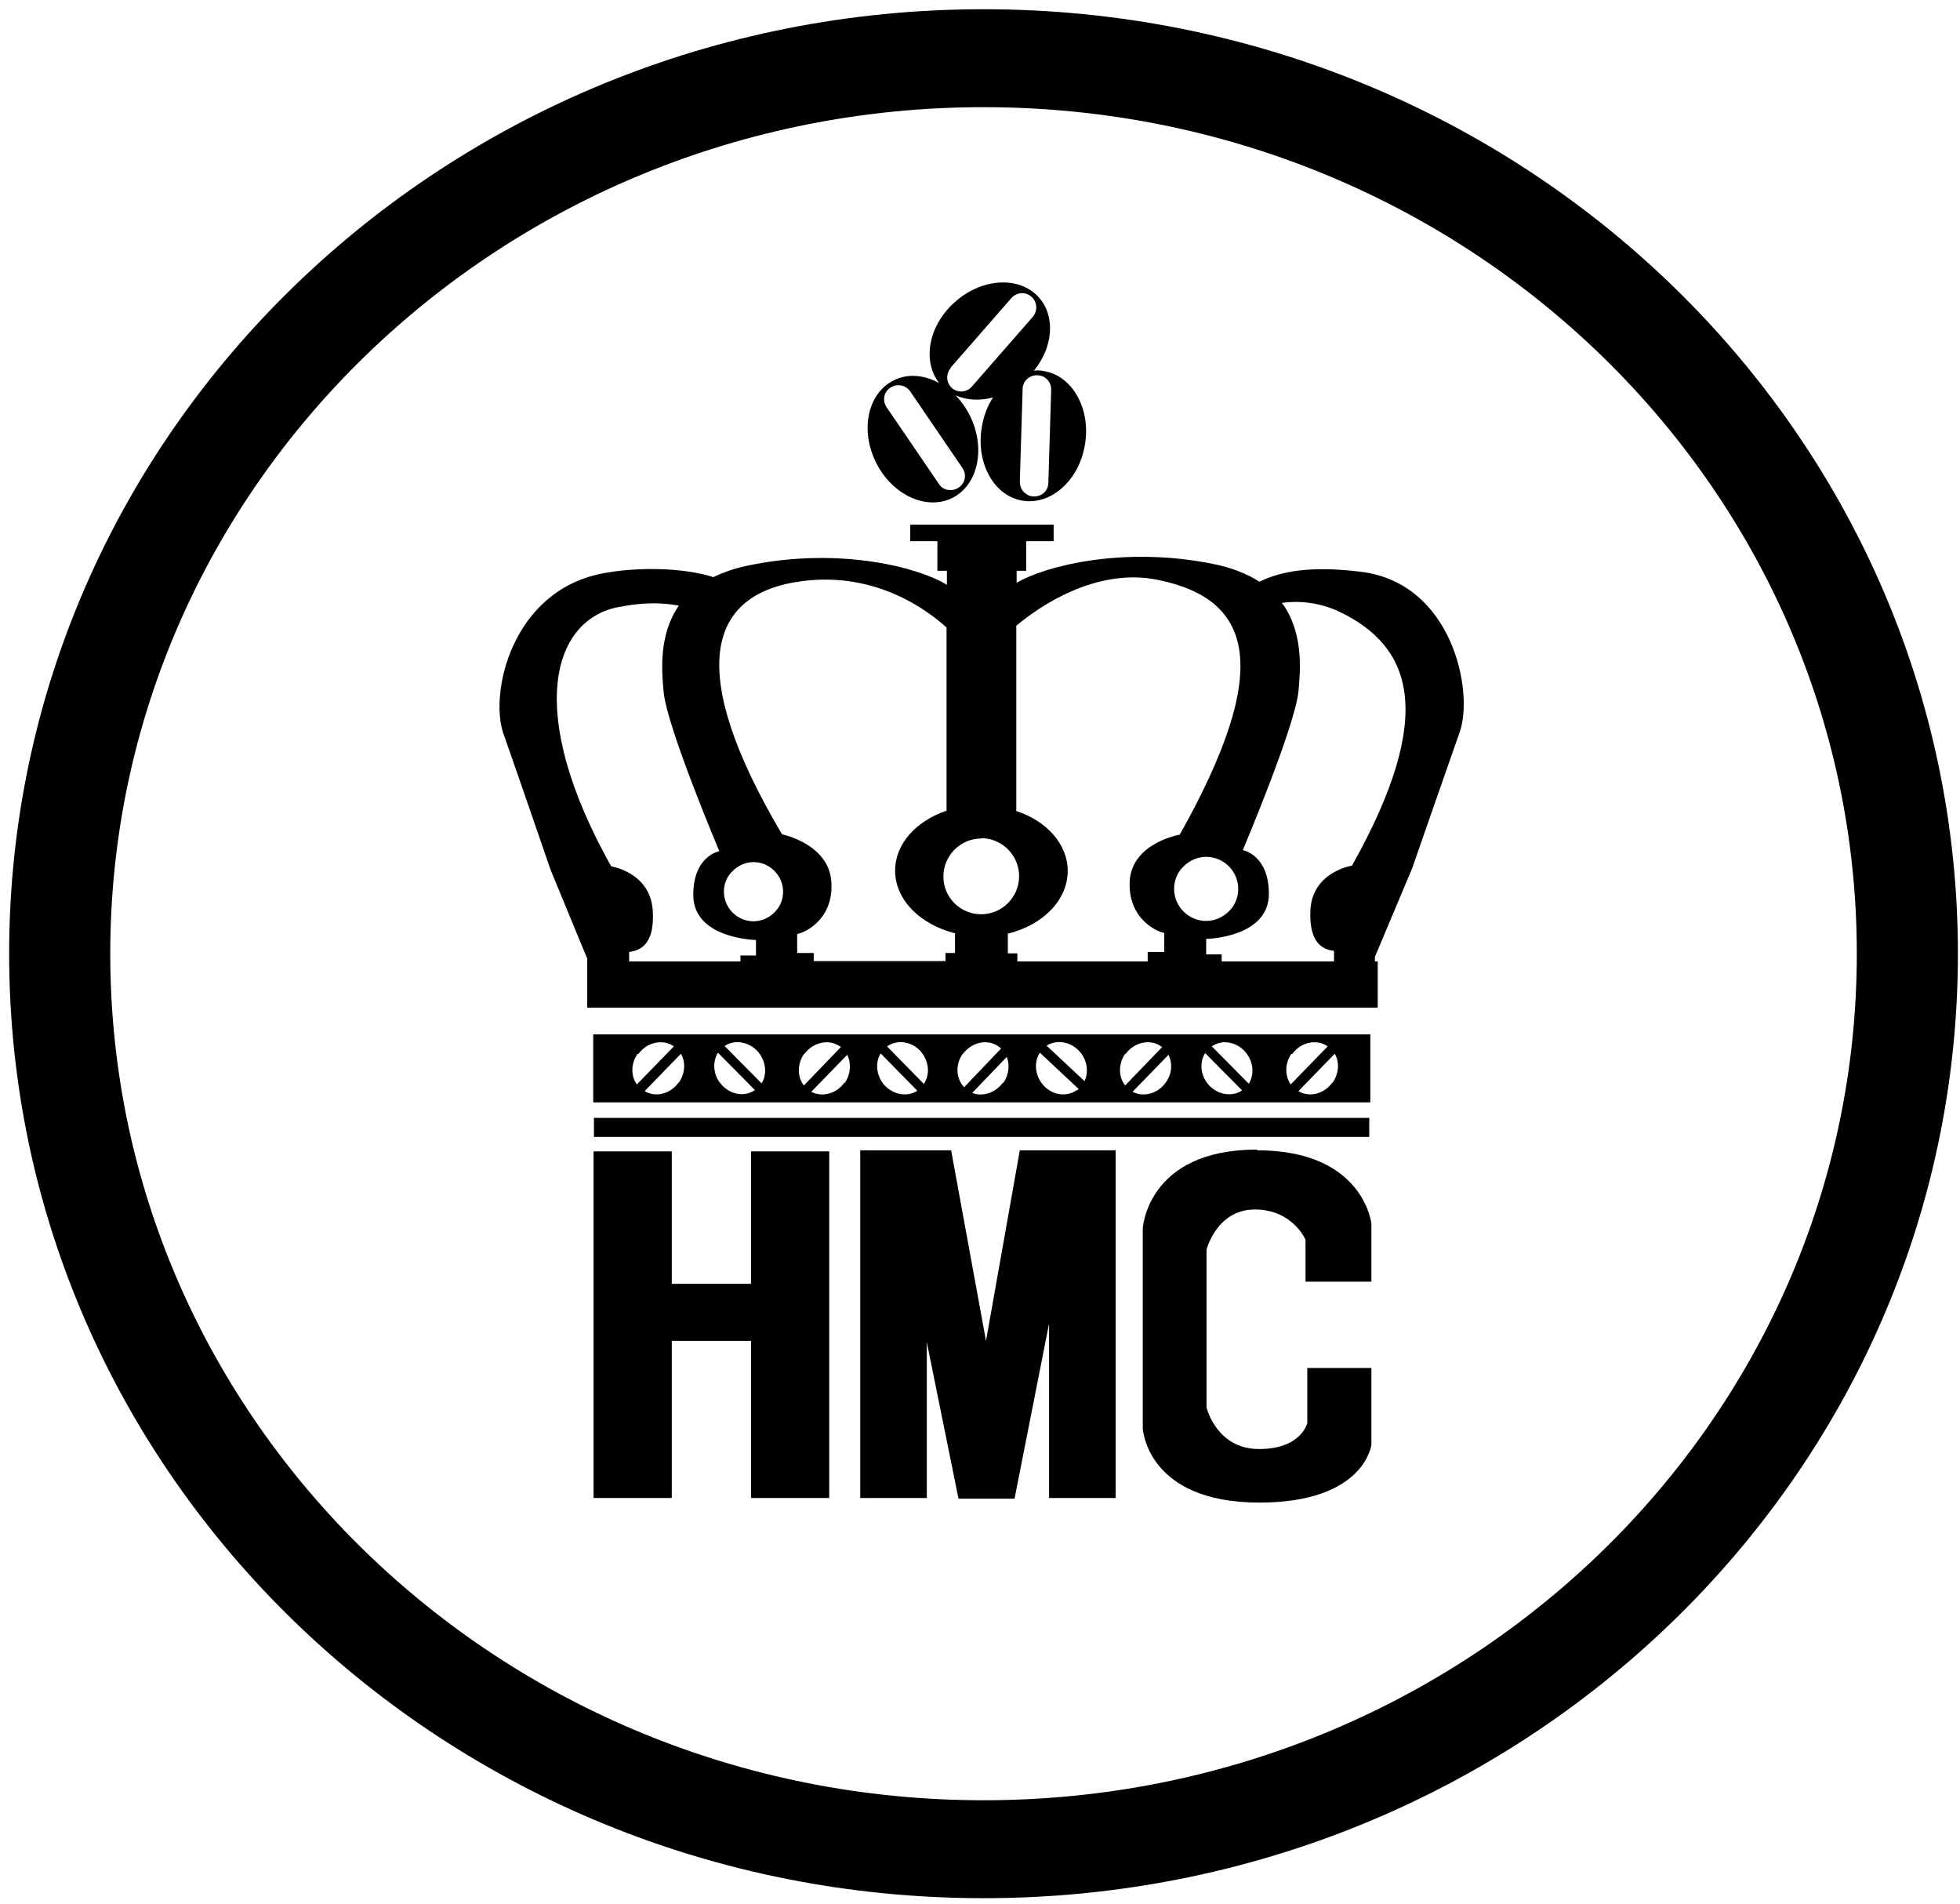 <svg width="174" height="169" viewBox="0 0 174 169" fill="none" xmlns="http://www.w3.org/2000/svg">
<path d="M9.788 84.647C9.788 43.156 44.501 9.512 87.313 9.512C130.126 9.512 164.839 43.156 164.839 84.647C164.839 126.138 130.126 159.781 87.313 159.781C44.501 159.781 9.788 126.138 9.788 84.647ZM173.814 84.647C173.814 38.34 135.098 0.82 87.313 0.82C39.528 0.82 0.812 38.34 0.812 84.647C0.812 130.953 39.528 168.473 87.313 168.473C135.098 168.473 173.814 130.953 173.814 84.647Z" fill="black"/>
<path d="M118.274 96.09C117.554 97.091 116.241 97.435 115.271 96.841L118.493 93.526C118.93 94.277 118.868 95.278 118.305 96.09M114.708 93.558C115.459 92.495 116.898 92.182 117.867 92.87L114.583 96.247C114.052 95.496 114.052 94.371 114.646 93.526M110.862 96.184L107.578 92.87C108.548 92.182 109.955 92.495 110.706 93.558C111.3 94.371 111.331 95.434 110.862 96.184ZM107.14 96.09C106.546 95.278 106.515 94.214 106.984 93.464L110.268 96.778C109.298 97.435 107.891 97.122 107.14 96.09ZM103.482 96.09C102.762 97.091 101.511 97.404 100.542 96.903L103.732 93.62C104.107 94.371 104.044 95.34 103.482 96.09ZM99.916 93.558C100.667 92.495 102.106 92.182 103.075 92.87C103.106 92.87 103.137 92.933 103.169 92.933L99.885 96.341C99.291 95.59 99.26 94.433 99.885 93.526M96.257 95.934L92.911 92.807C93.881 92.182 95.257 92.495 96.007 93.526C96.539 94.277 96.633 95.184 96.289 95.934M95.601 96.747C94.6 97.466 93.193 97.153 92.442 96.09C91.848 95.246 91.817 94.183 92.317 93.433L95.757 96.653C95.757 96.653 95.663 96.747 95.601 96.778M89.034 96.09C88.377 96.997 87.22 97.372 86.313 96.997L89.377 93.808C89.659 94.527 89.565 95.403 89.065 96.122M85.468 93.558C86.25 92.495 87.657 92.182 88.627 92.87C88.721 92.933 88.783 92.995 88.877 93.058L85.593 96.497C84.874 95.746 84.78 94.496 85.468 93.526M82.028 96.216L78.745 92.87C79.745 92.182 81.153 92.463 81.903 93.526C82.497 94.371 82.529 95.434 82.028 96.184M78.338 96.09C77.775 95.278 77.713 94.246 78.182 93.495L81.434 96.81C80.465 97.435 79.089 97.122 78.338 96.09ZM74.961 96.09C74.241 97.091 72.99 97.404 72.021 96.903L75.211 93.62C75.586 94.371 75.523 95.34 74.992 96.122M71.395 93.558C72.177 92.495 73.585 92.182 74.554 92.87C74.585 92.87 74.617 92.901 74.648 92.933L71.364 96.341C70.77 95.59 70.77 94.433 71.364 93.558M67.611 96.153L64.328 92.839C65.297 92.182 66.705 92.495 67.455 93.558C68.018 94.371 68.081 95.403 67.611 96.153ZM63.89 96.09C63.296 95.246 63.264 94.214 63.734 93.433L67.017 96.747C66.048 97.435 64.641 97.122 63.89 96.059M60.231 96.09C59.512 97.091 58.198 97.435 57.229 96.841L60.45 93.526C60.888 94.277 60.825 95.278 60.262 96.09M56.666 93.558C57.416 92.495 58.855 92.182 59.825 92.87L56.541 96.247C55.978 95.496 56.009 94.371 56.603 93.526M121.651 91.807H52.663V97.841H121.651V91.807Z" fill="black"/>
<path d="M121.557 99.217H52.726V100.906H121.557V99.217Z" fill="black"/>
<path d="M79.058 34.401C79.621 34.026 80.402 34.151 80.809 34.745L85.437 41.53C85.844 42.124 85.687 42.906 85.093 43.281C84.874 43.437 84.624 43.5 84.374 43.5C83.967 43.5 83.561 43.312 83.342 42.937L78.713 36.152C78.307 35.558 78.463 34.776 79.058 34.401ZM84.374 32.65L89.784 26.459C90.253 25.928 91.035 25.865 91.567 26.334C92.098 26.803 92.13 27.585 91.692 28.116L86.282 34.307C85.812 34.839 85.031 34.901 84.499 34.432C84.311 34.276 84.186 34.026 84.124 33.807C84.03 33.432 84.124 32.994 84.405 32.65M92.098 33.307C92.786 33.307 93.349 33.901 93.318 34.62L93.068 42.843C93.068 43.562 92.474 44.094 91.754 44.062C91.504 44.062 91.254 43.969 91.066 43.812C90.722 43.593 90.535 43.187 90.535 42.749L90.785 34.526C90.785 33.838 91.379 33.275 92.098 33.307ZM84.562 44.187C86.845 43.031 87.533 39.748 86.094 36.871C85.75 36.183 85.312 35.589 84.843 35.089C85.812 35.527 87.001 35.589 88.158 35.276C87.658 36.027 87.314 36.934 87.157 37.934C86.626 41.123 88.252 44.031 90.785 44.438C93.318 44.844 95.82 42.624 96.32 39.435C96.852 36.277 95.194 33.338 92.661 32.931C92.38 32.869 92.067 32.869 91.786 32.9C93.474 30.837 93.725 28.116 92.255 26.428C90.566 24.489 87.22 24.646 84.812 26.772C82.435 28.835 81.841 32.025 83.373 33.995C82.06 33.275 80.559 33.119 79.308 33.776C77.025 34.932 76.337 38.184 77.775 41.061C79.214 43.937 82.248 45.344 84.562 44.187Z" fill="black"/>
<path d="M54.915 53.88C57.229 53.411 58.98 53.505 60.263 53.755C58.48 56.319 58.73 59.508 58.918 61.447C59.231 64.605 63.859 75.548 63.859 75.548C63.859 75.548 61.545 75.955 61.545 79.425C61.545 83.334 67.111 83.427 67.111 83.427V84.803H65.735V85.335H55.853V84.49C56.478 84.397 58.167 84.178 57.948 80.801C57.73 77.424 54.258 76.893 54.258 76.893C46.596 63.229 49.004 55.037 54.884 53.88M71.302 51.566C77.807 50.754 82.341 54.162 84.03 55.694V71.952C81.341 72.859 79.464 74.891 79.464 77.268C79.464 79.863 81.684 82.052 84.781 82.833V84.584H83.936V85.303H72.24V84.584H70.77V82.896C71.396 82.802 74.023 81.645 73.804 78.268C73.585 74.892 69.425 74.047 69.425 74.047C60.888 59.633 62.67 52.63 71.302 51.566ZM87.095 74.391C88.94 74.391 90.472 75.892 90.472 77.768C90.472 79.613 88.971 81.145 87.095 81.145C85.25 81.145 83.749 79.644 83.749 77.799C83.749 75.955 85.25 74.422 87.095 74.422M90.222 55.537C92.161 53.911 97.258 50.316 102.825 51.473C111.362 53.224 112.926 59.477 104.733 74.079C104.733 74.079 100.511 74.798 100.292 78.175C100.104 81.551 102.731 82.708 103.357 82.802V84.49H101.887V85.335H90.316V84.616H89.471V82.865C92.567 82.114 94.788 79.894 94.788 77.299C94.788 74.923 92.912 72.859 90.222 71.984V55.569V55.537ZM115.272 61.353C115.459 59.383 115.709 56.1 113.802 53.505C115.209 53.317 117.054 53.411 118.962 54.318C125.154 57.32 127.687 63.166 120.025 76.83C120.025 76.83 116.554 77.362 116.335 80.707C116.147 84.084 117.805 84.303 118.43 84.397V85.335H108.454V84.709H107.078V83.334C107.078 83.334 112.645 83.24 112.645 79.332C112.645 75.861 110.331 75.454 110.331 75.454C110.331 75.454 114.959 64.511 115.272 61.353ZM104.232 78.894C104.232 78.112 104.545 77.393 105.077 76.893C105.577 76.392 106.296 76.048 107.078 76.048C108.642 76.048 109.924 77.33 109.924 78.894C109.924 79.675 109.611 80.394 109.08 80.895C108.579 81.395 107.86 81.739 107.078 81.739C105.514 81.739 104.232 80.457 104.232 78.894ZM68.737 80.989C68.268 81.458 67.612 81.77 66.892 81.77C65.454 81.77 64.265 80.582 64.265 79.144C64.265 78.425 64.547 77.768 65.047 77.299C65.516 76.83 66.173 76.517 66.892 76.517C68.331 76.517 69.519 77.706 69.519 79.144C69.519 79.863 69.238 80.52 68.737 80.989ZM52.163 89.431H122.308V85.335H122.058V84.928L125.373 77.049C125.373 77.049 128.531 67.95 129.595 64.949C130.845 61.353 128.938 51.785 120.87 50.754C116.397 50.191 113.739 50.691 111.8 51.629C110.737 50.941 109.361 50.378 107.61 50.034C99.573 48.44 92.692 50.285 90.253 51.723V50.66H91.098V48.033H93.537V46.564H80.809V48.033H83.217V50.66H84.061V51.91C81.747 50.441 74.742 48.502 66.58 50.159C65.298 50.41 64.234 50.785 63.327 51.222C60.732 50.378 56.541 50.285 53.414 50.91C45.408 52.505 43.438 61.541 44.689 65.105C45.752 68.107 48.879 77.205 48.879 77.205L52.132 85.085V85.397V89.493L52.163 89.431Z" fill="black"/>
<path d="M66.673 113.944H59.637V102.188H52.694V132.954H59.637V119.009H66.673V132.954H73.616V102.188H66.673V113.944Z" fill="black"/>
<path d="M93.131 117.477V132.954H99.041V102.094H90.535L87.533 119.009L84.437 102.094H76.368V132.954H82.279V119.134L85.093 133.017H90.066L93.131 117.477Z" fill="black"/>
<path d="M111.582 102.031C101.824 102.031 101.449 109.035 101.449 109.035V126.763C101.449 126.763 101.762 133.361 111.801 133.361C121.151 133.361 121.745 128.233 121.745 128.233V121.417H116.054V126.294C116.054 126.294 115.553 128.608 111.769 128.608C107.985 128.608 107.11 124.919 107.11 124.919V110.911C107.11 110.911 108.017 107.347 111.394 107.347C114.771 107.347 115.897 110.035 115.897 110.035V113.756H121.745V108.597C121.745 108.597 121.057 102.094 111.613 102.094" fill="black"/>
</svg>
